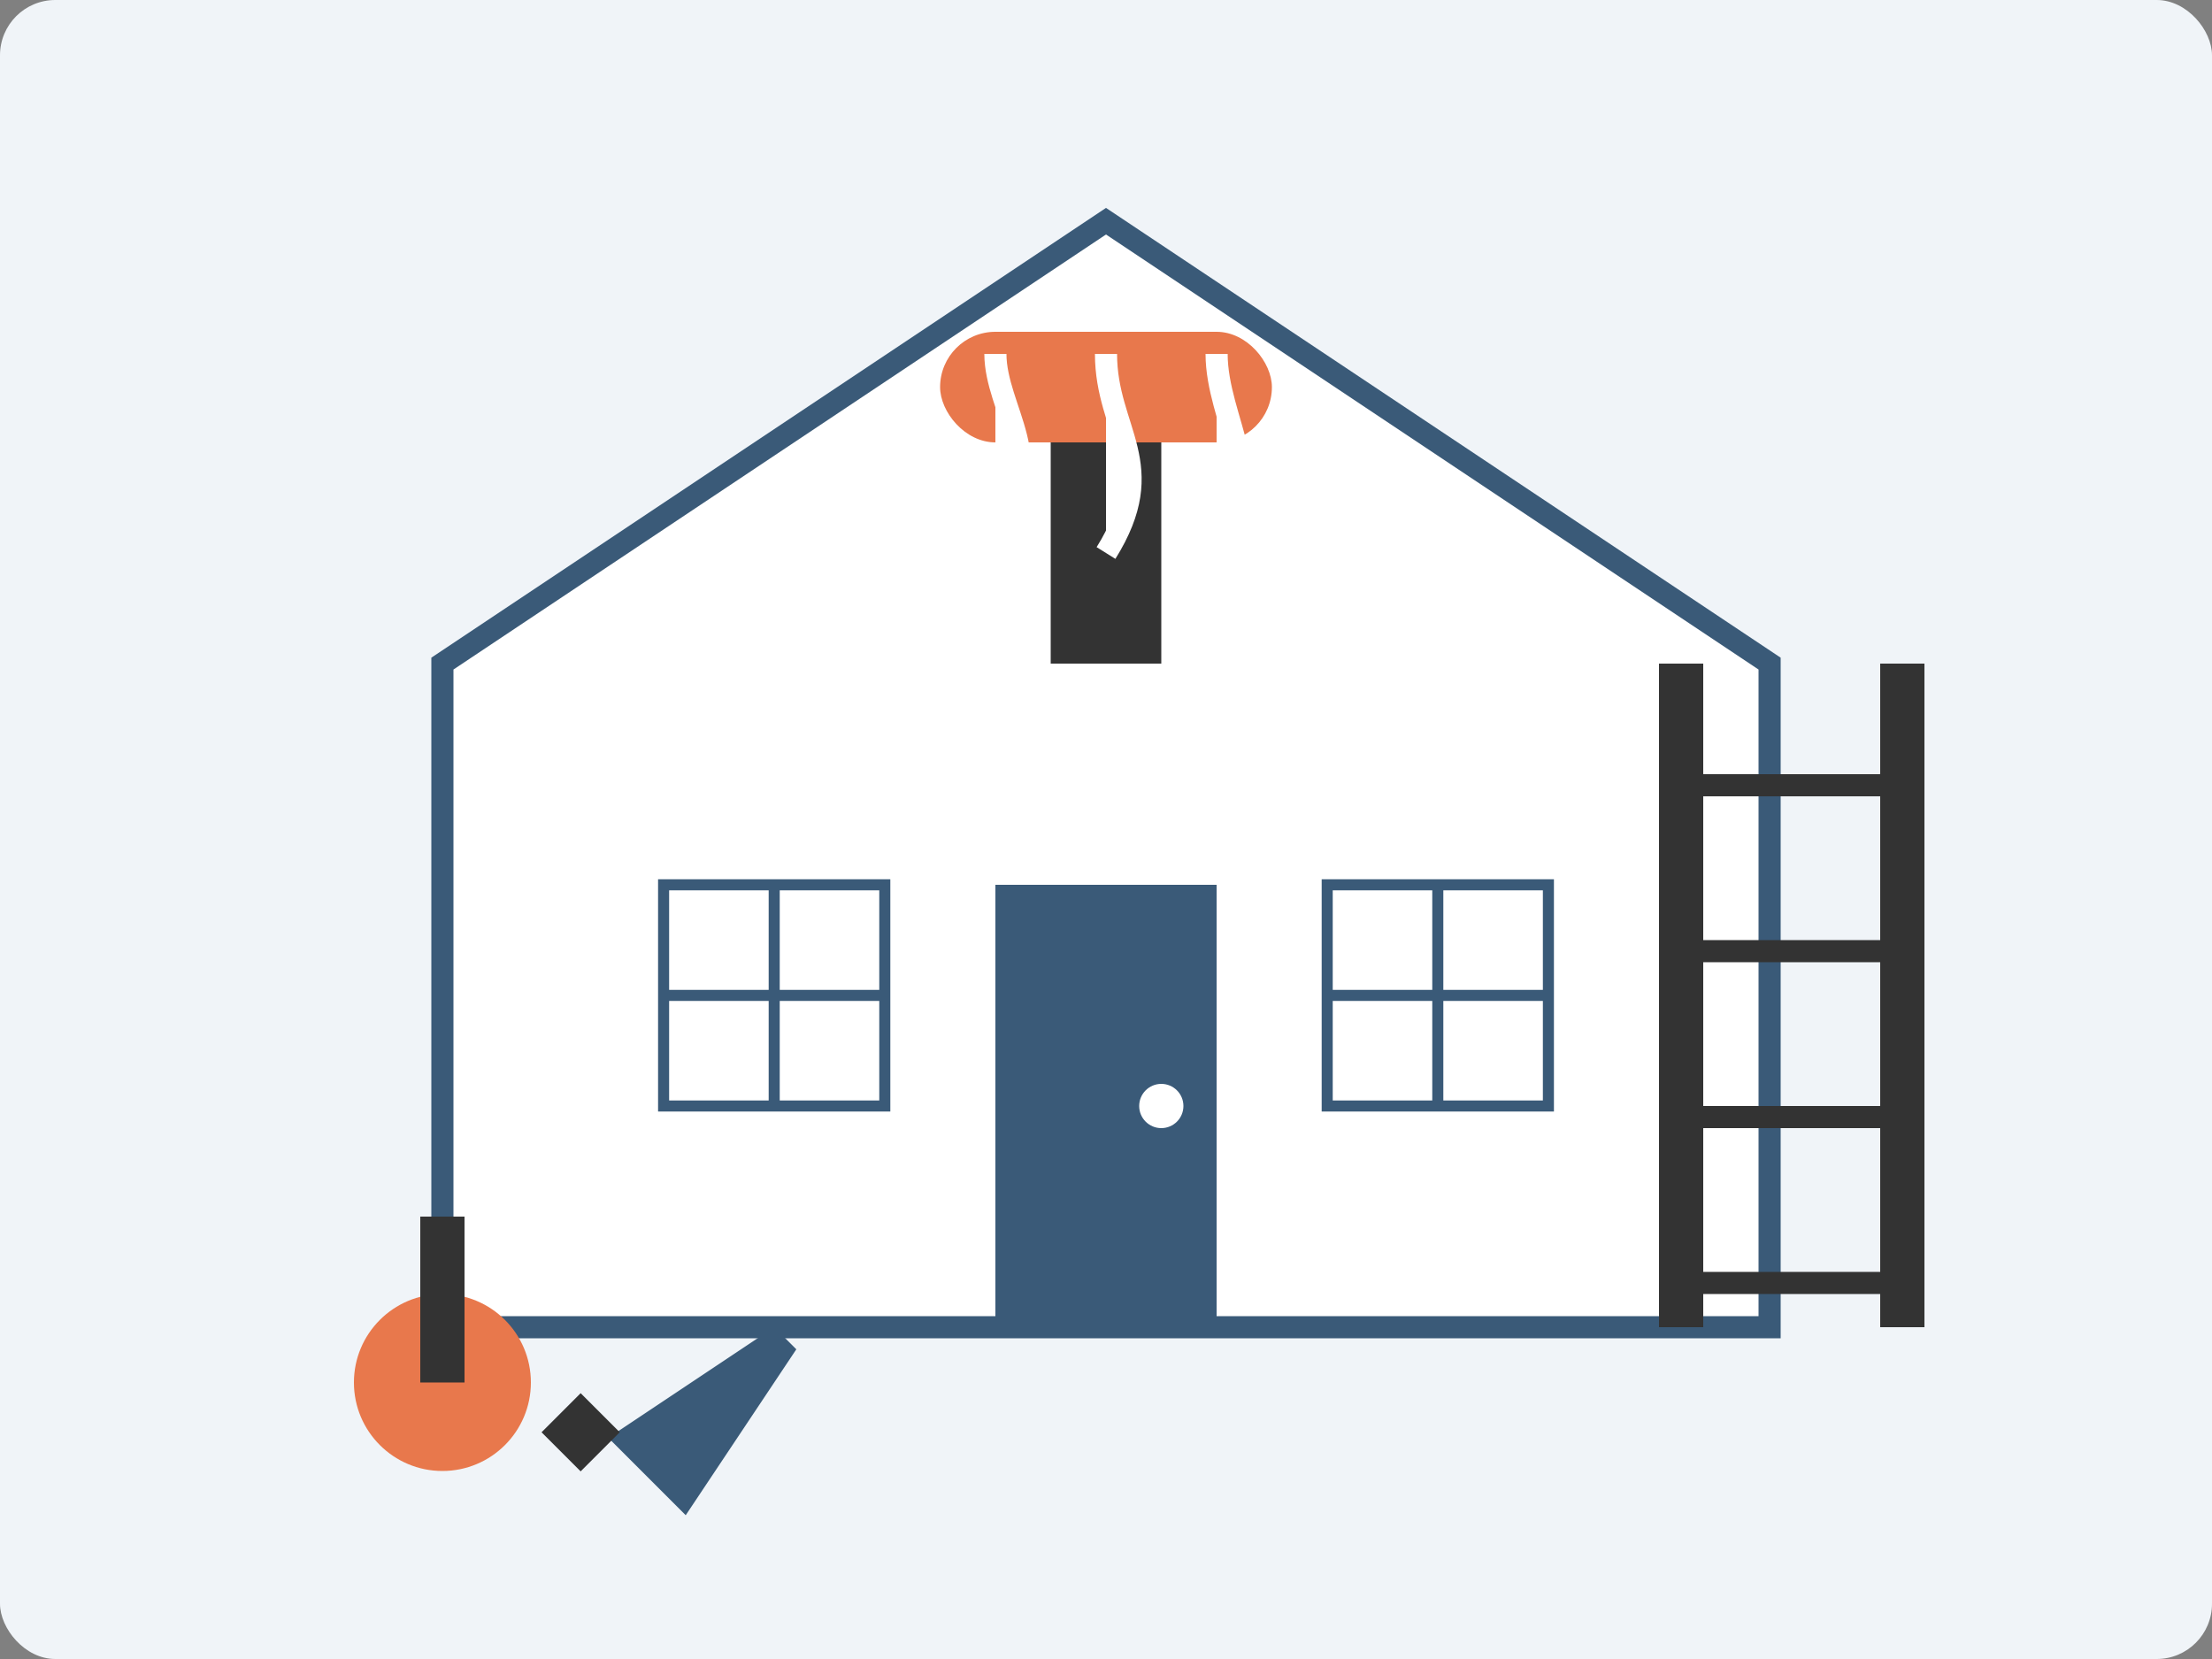 <svg xmlns="http://www.w3.org/2000/svg" width="200" height="150" viewBox="0 0 200 150">
  <rect x="0" y="0" width="200" height="150" fill="#808080" stroke="none"/>
  <style>
    .primary { fill: #3a5a78; }
    .secondary { fill: #f0f4f8; }
    .accent { fill: #e8784c; }
    .light { fill: #ffffff; }
    .dark { fill: #333333; }
  </style>
  
  <!-- Background -->
  <rect width="200" height="150" class="secondary" rx="5"/>
  
  <!-- House outline -->
  <path d="M40 120h120v-60l-60-40-60 40z" class="light" stroke="#3a5a78" stroke-width="2"/>
  
  <!-- Door -->
  <rect x="90" y="80" width="20" height="40" class="primary"/>
  <circle cx="105" cy="100" r="2" class="light"/>
  
  <!-- Windows -->
  <rect x="60" y="80" width="20" height="20" class="light" stroke="#3a5a78" stroke-width="1"/>
  <path d="M60 90h20 M70 80v20" stroke="#3a5a78" stroke-width="1"/>
  
  <rect x="120" y="80" width="20" height="20" class="light" stroke="#3a5a78" stroke-width="1"/>
  <path d="M120 90h20 M130 80v20" stroke="#3a5a78" stroke-width="1"/>
  
  <!-- Roof paint roller -->
  <rect x="85" y="30" width="30" height="10" class="accent" rx="5"/>
  <rect x="95" y="40" width="10" height="20" class="dark"/>
  
  <!-- Paint drips -->
  <path d="M90 32c0 5 5 10 0 15M100 32c0 7 5 10 0 18M110 32c0 6 5 12 0 16" class="light" stroke="#fff" stroke-width="2"/>
  
  <!-- Ladder -->
  <rect x="150" y="60" width="4" height="60" class="dark"/>
  <rect x="170" y="60" width="4" height="60" class="dark"/>
  
  <!-- Ladder steps -->
  <rect x="150" y="70" width="24" height="2" class="dark"/>
  <rect x="150" y="85" width="24" height="2" class="dark"/>
  <rect x="150" y="100" width="24" height="2" class="dark"/>
  <rect x="150" y="115" width="24" height="2" class="dark"/>
  
  <!-- Tools on the ground -->
  <circle cx="40" cy="125" r="8" class="accent"/>
  <rect x="38" y="110" width="4" height="15" class="dark"/>
  
  <path d="M55 130l15-10 2 2-10 15z" class="primary"/>
  <rect x="50" y="127" width="5" height="5" class="dark" transform="rotate(45 52.5 129.5)"/>
</svg>
